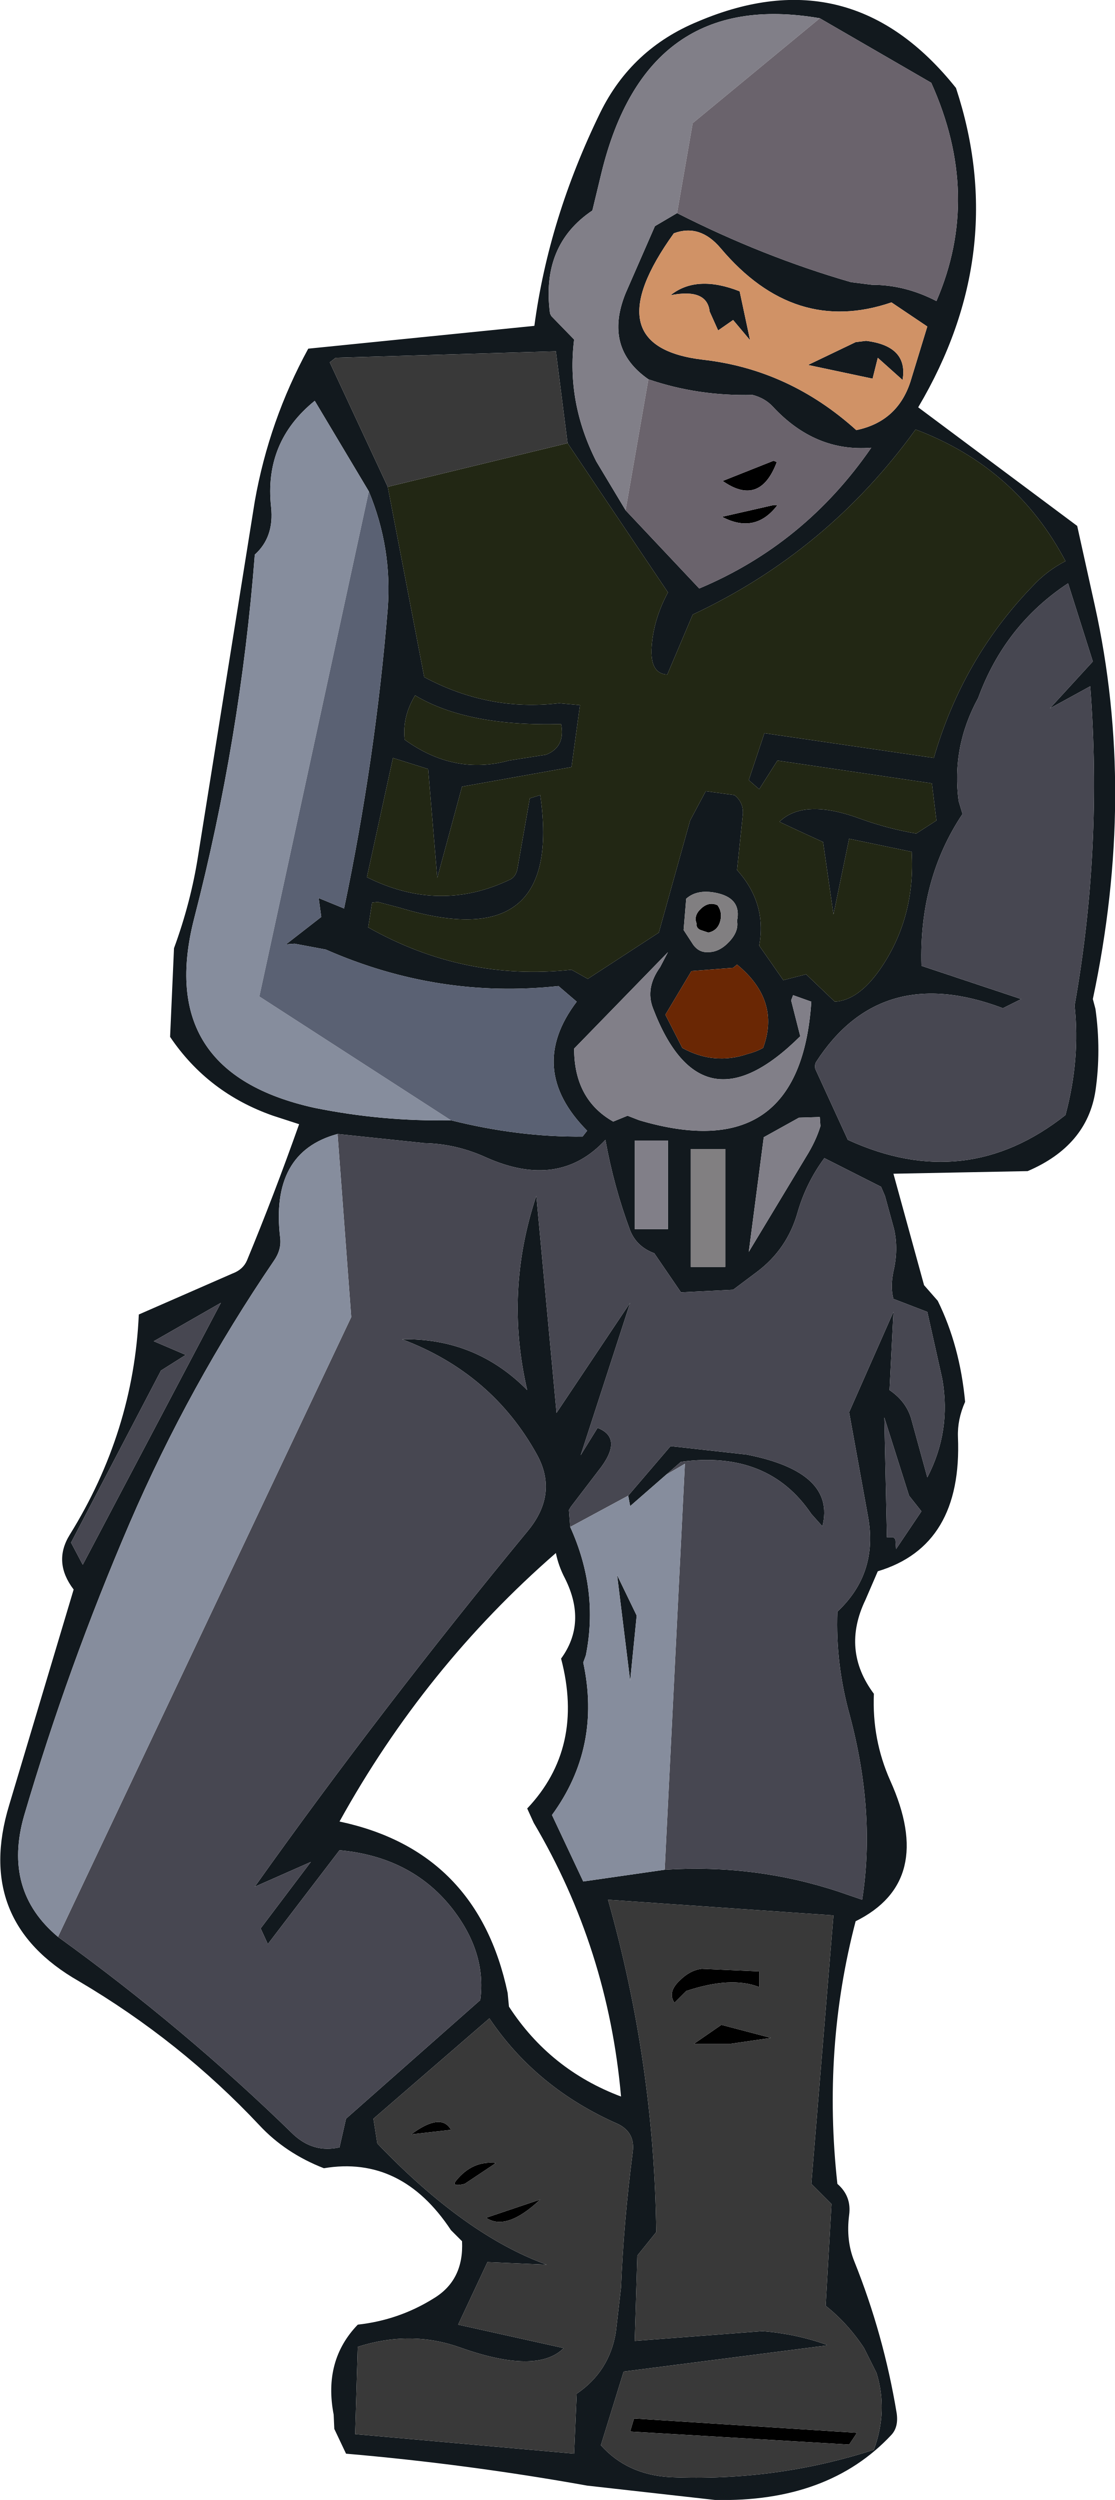 <?xml version="1.0" encoding="UTF-8" standalone="no"?>
<svg xmlns:xlink="http://www.w3.org/1999/xlink" height="191.8px" width="85.55px" xmlns="http://www.w3.org/2000/svg">
  <g transform="matrix(1.0, 0.0, 0.0, 1.0, 42.65, 95.5)">
    <path d="M16.7 -56.75 L17.0 -56.75 Q15.3 -54.5 12.75 -55.85 L16.7 -56.75 M16.7 -60.15 L16.95 -60.05 Q15.65 -56.6 12.8 -58.6 L16.7 -60.15 M11.15 -25.8 Q11.75 -26.35 12.4 -26.05 12.8 -25.5 12.6 -24.8 12.4 -24.1 11.7 -23.95 L11.1 -24.15 Q10.75 -24.3 10.8 -24.65 10.55 -25.25 11.15 -25.8 M12.7 59.85 L16.5 60.85 13.4 61.3 10.6 61.3 12.7 59.85 M15.6 55.75 L15.6 56.95 Q13.45 56.1 10.0 57.25 L9.1 58.15 Q8.55 57.35 9.5 56.45 10.3 55.65 11.2 55.55 L15.6 55.75 M5.7 91.05 L6.0 90.05 23.1 91.15 22.5 92.05 5.7 91.05 M-5.35 74.65 L-1.2 73.25 Q-3.8 75.7 -5.35 74.65 M-8.05 67.9 L-11.1 68.25 Q-8.8 66.55 -8.05 67.9 M-7.0 72.05 Q-8.05 72.3 -7.65 71.8 -6.4 70.25 -4.6 70.45 L-7.0 72.05" fill="#000000" fill-rule="evenodd" stroke="none"/>
    <path d="M9.3 -79.15 Q15.9 -75.8 22.65 -73.85 L24.25 -73.65 Q26.8 -73.65 29.2 -72.4 32.7 -80.5 28.8 -89.15 L20.25 -94.1 Q6.95 -96.4 3.5 -82.25 L2.8 -79.35 Q-1.15 -76.7 -0.45 -71.45 L-0.35 -71.25 1.4 -69.45 Q0.8 -64.65 3.1 -60.1 L5.35 -56.35 11.0 -50.35 Q19.1 -53.75 24.2 -61.15 19.9 -60.8 16.65 -64.3 16.05 -64.95 15.1 -65.2 10.9 -65.1 7.1 -66.4 3.65 -68.8 5.35 -73.0 L7.6 -78.15 9.3 -79.15 M9.05 -77.6 Q2.8 -68.9 11.3 -67.9 17.9 -67.15 23.05 -62.5 26.2 -63.15 27.2 -66.2 L28.5 -70.45 25.75 -72.3 Q18.3 -69.75 12.65 -76.45 11.05 -78.35 9.05 -77.6 M3.4 -86.85 Q5.8 -91.75 10.9 -93.85 22.65 -98.85 30.7 -88.75 34.85 -76.15 27.8 -64.25 L40.0 -55.15 41.35 -49.05 Q44.55 -34.6 41.2 -18.85 L41.4 -18.1 Q41.85 -14.9 41.4 -11.8 40.75 -7.6 36.2 -5.65 L25.9 -5.45 28.25 3.1 29.3 4.3 Q31.0 7.75 31.4 12.05 30.8 13.4 30.85 14.75 31.2 23.1 24.7 25.05 L23.75 27.25 Q21.9 31.1 24.4 34.45 24.25 37.95 25.65 41.1 29.15 48.85 23.0 51.9 20.45 61.65 21.6 72.05 22.7 73.0 22.5 74.45 22.25 76.4 22.9 78.0 25.15 83.6 26.15 89.65 26.3 90.7 25.75 91.3 20.9 96.5 12.2 96.3 L2.4 95.2 Q-6.8 93.55 -16.1 92.75 L-17.0 90.85 -17.05 89.75 Q-17.85 85.6 -15.2 82.85 -12.05 82.5 -9.4 80.85 -7.05 79.45 -7.2 76.45 L-8.05 75.6 Q-11.85 69.85 -17.8 70.85 -20.75 69.7 -22.75 67.55 -28.8 61.1 -36.6 56.5 -44.65 51.9 -41.95 43.0 L-37.0 26.45 Q-38.6 24.35 -37.3 22.25 -32.4 14.35 -32.0 5.35 L-24.8 2.2 Q-24.0 1.9 -23.7 1.2 -21.65 -3.75 -19.7 -9.25 L-21.7 -9.9 Q-26.7 -11.65 -29.6 -15.95 L-29.3 -22.75 Q-28.0 -26.3 -27.45 -29.85 L-23.1 -57.05 Q-22.0 -63.25 -19.0 -68.75 L-1.65 -70.5 Q-0.55 -78.75 3.4 -86.85 M12.45 -70.15 L11.8 -71.6 Q11.6 -73.4 8.8 -72.85 10.8 -74.45 14.1 -73.15 L14.9 -69.4 13.6 -70.95 12.45 -70.15 M-12.9 -58.15 L-10.1 -43.55 Q-5.15 -40.9 0.25 -41.55 L1.85 -41.4 1.2 -36.65 -7.2 -35.15 -9.1 -28.15 -9.8 -36.5 -12.5 -37.35 -14.5 -28.2 Q-8.9 -25.4 -3.45 -28.05 -3.05 -28.3 -2.95 -28.85 L-2.0 -34.25 -1.2 -34.5 Q0.6 -22.05 -11.95 -25.85 L-13.65 -26.3 -14.1 -26.25 -14.4 -24.35 Q-7.05 -20.2 1.2 -21.1 L2.45 -20.4 7.9 -23.95 10.3 -32.55 11.5 -34.8 13.7 -34.5 Q14.4 -33.95 14.35 -33.05 L13.9 -28.75 Q16.2 -26.2 15.6 -22.95 L17.45 -20.3 19.2 -20.75 21.4 -18.65 Q23.2 -18.75 24.85 -21.1 27.6 -25.05 27.3 -30.15 L22.5 -31.15 21.3 -25.35 20.5 -30.9 Q18.85 -31.65 17.15 -32.45 19.05 -34.3 23.45 -32.65 25.55 -31.9 27.65 -31.55 L29.2 -32.55 28.85 -35.4 17.0 -37.15 15.6 -34.95 14.8 -35.65 16.0 -39.25 29.0 -37.35 Q31.2 -44.95 36.55 -50.5 37.65 -51.7 39.1 -52.45 35.3 -59.65 27.6 -62.55 20.85 -53.2 10.5 -48.35 L8.55 -43.75 Q7.2 -43.8 7.35 -45.9 7.5 -48.0 8.6 -50.05 L0.9 -61.5 0.0 -68.55 -16.9 -68.05 -17.35 -67.7 -12.9 -58.15 M23.0 -69.25 L23.8 -69.35 Q27.05 -68.95 26.6 -66.35 L24.7 -68.05 24.3 -66.45 19.35 -67.5 23.0 -69.25 M31.2 -33.05 Q27.85 -28.05 28.05 -21.4 L35.7 -18.85 34.3 -18.15 Q24.9 -21.7 19.95 -14.0 19.85 -13.8 19.9 -13.5 L22.4 -8.05 Q31.45 -3.9 39.1 -9.95 40.25 -14.25 39.8 -18.35 41.95 -30.45 41.0 -42.85 L37.9 -41.15 41.2 -44.75 39.3 -50.75 Q34.45 -47.55 32.4 -41.95 30.35 -38.2 30.9 -34.05 L31.2 -33.05 M12.5 -26.95 Q10.9 -27.35 10.0 -26.55 L9.8 -24.15 10.55 -23.0 Q11.0 -22.4 11.7 -22.45 12.55 -22.45 13.3 -23.25 14.05 -24.05 13.9 -24.85 14.25 -26.5 12.5 -26.95 M18.2 -19.15 L18.05 -18.75 18.75 -16.0 Q11.15 -8.45 7.45 -18.15 6.85 -19.7 8.0 -21.3 L8.6 -22.45 1.4 -15.05 Q1.4 -11.15 4.4 -9.45 L5.5 -9.9 6.4 -9.55 Q18.75 -5.9 19.6 -18.65 L18.2 -19.15 M13.6 -21.25 L10.4 -21.0 8.4 -17.65 9.7 -15.1 Q12.15 -13.75 14.75 -14.65 15.35 -14.8 15.9 -15.1 17.25 -18.75 13.9 -21.5 L13.6 -21.25 M-8.05 -9.55 Q-2.85 -8.25 2.05 -8.3 L2.4 -8.75 Q-2.3 -13.5 1.6 -18.65 L0.2 -19.85 Q-9.0 -18.85 -17.65 -22.65 L-20.05 -23.1 -20.7 -23.05 -18.0 -25.15 -18.2 -26.6 -16.25 -25.8 Q-13.85 -37.25 -12.9 -48.8 -12.55 -53.45 -14.35 -57.8 L-18.5 -64.75 Q-22.4 -61.6 -21.85 -56.6 -21.6 -54.3 -23.1 -52.95 -24.2 -38.8 -27.75 -25.05 -30.8 -13.2 -18.5 -10.5 -13.3 -9.45 -8.05 -9.55 M8.35 47.95 Q15.3 47.5 21.75 49.65 L23.5 50.25 Q24.55 43.6 22.55 36.1 21.45 32.15 21.6 28.15 24.75 25.2 23.95 20.85 L22.5 12.85 25.9 5.15 25.6 11.15 Q26.85 12.0 27.25 13.3 L28.5 17.85 Q30.35 14.3 29.65 10.3 L28.5 5.15 25.9 4.15 Q25.65 3.25 25.9 2.05 26.3 0.35 25.95 -1.2 L25.25 -3.75 24.95 -4.45 20.6 -6.65 Q19.2 -4.75 18.55 -2.5 17.75 0.35 15.4 2.1 L13.6 3.45 9.6 3.65 7.55 0.65 Q6.2 0.15 5.7 -1.1 4.45 -4.45 3.8 -8.05 0.25 -4.2 -5.35 -6.7 -7.65 -7.75 -10.1 -7.8 L-16.75 -8.5 Q-21.95 -7.1 -21.15 -0.5 -21.05 0.4 -21.65 1.25 -28.15 10.8 -32.7 21.35 -37.45 32.4 -40.8 43.8 -42.45 49.55 -38.2 53.1 -28.5 60.1 -20.15 68.25 -18.6 69.7 -16.6 69.25 L-16.1 67.05 -5.8 57.95 Q-5.3 54.25 -8.05 50.8 -11.15 46.95 -16.6 46.45 L-22.1 53.65 -22.65 52.45 -18.8 47.35 -23.1 49.25 Q-13.4 35.6 -2.15 21.95 0.2 19.1 -1.45 16.1 -4.9 9.85 -11.8 7.25 -6.15 7.15 -2.2 11.15 -3.95 3.6 -1.5 -3.75 L0.05 12.9 5.7 4.45 1.9 16.15 3.2 14.05 Q5.25 14.85 3.25 17.35 L1.15 20.1 1.0 20.35 1.1 21.65 Q3.3 26.5 2.3 31.5 L2.1 32.05 Q3.5 38.55 -0.3 43.75 L2.1 48.85 8.35 47.95 M5.55 19.25 L8.8 15.45 14.65 16.1 Q21.5 17.45 20.45 21.6 L19.6 20.65 Q16.3 15.75 9.6 16.65 L8.45 17.65 5.7 20.05 5.55 19.25 M6.05 -8.0 L6.05 -1.2 8.6 -1.2 8.6 -8.0 6.05 -8.0 M10.35 -7.35 L10.35 1.7 13.0 1.7 13.0 -7.35 10.35 -7.35 M15.95 -8.25 L14.8 0.55 19.2 -6.75 Q19.95 -7.95 20.3 -9.1 L20.25 -9.8 18.65 -9.75 15.95 -8.25 M26.05 22.6 L26.1 23.35 28.05 20.45 27.1 19.25 25.2 13.25 25.4 22.45 25.9 22.45 26.05 22.6 M4.7 25.35 L6.2 28.45 5.7 33.45 4.7 25.35 M0.7 25.6 Q0.2 24.65 0.0 23.65 -10.05 32.4 -16.6 44.25 -6.0 46.5 -3.7 57.4 L-3.6 58.45 Q-0.45 63.3 5.0 65.35 4.0 54.0 -1.7 44.35 L-2.2 43.25 Q2.2 38.6 0.4 31.75 2.4 29.0 0.7 25.6 M4.75 67.45 Q-1.5 64.7 -5.1 59.35 L-14.0 67.05 -13.7 68.95 Q-6.95 76.0 -0.7 78.25 L-5.25 78.05 -7.5 82.85 0.6 84.65 Q-1.45 86.7 -7.35 84.6 -11.15 83.25 -15.2 84.55 L-15.4 91.25 1.4 92.75 1.6 88.15 Q4.1 86.45 4.6 83.45 L5.0 80.0 Q5.2 75.0 5.9 69.6 6.1 68.1 4.75 67.45 M6.05 84.1 L15.85 83.35 Q18.4 83.55 20.8 84.4 L20.75 84.45 5.2 86.45 3.45 92.1 Q5.45 94.35 8.75 94.55 16.85 94.9 24.4 92.45 25.5 89.45 24.6 86.55 L23.65 84.65 Q22.4 82.75 20.7 81.4 L21.15 73.6 19.6 72.05 21.3 51.45 4.0 50.25 Q7.55 62.8 7.7 75.75 L6.25 77.55 6.05 84.1 M-0.75 -37.6 Q0.75 -38.2 0.4 -39.95 -6.8 -39.75 -10.8 -42.15 -11.8 -40.5 -11.6 -38.75 -7.8 -36.0 -3.6 -37.15 L-0.75 -37.6 M-30.3 9.65 L-37.2 22.85 -36.3 24.55 -25.7 4.45 -30.85 7.4 -28.4 8.45 -30.3 9.65" fill="#12191e" fill-rule="evenodd" stroke="none"/>
    <path d="M20.25 -94.1 L10.5 -86.05 9.3 -79.15 7.6 -78.15 5.35 -73.0 Q3.65 -68.8 7.1 -66.4 L5.35 -56.35 3.1 -60.1 Q0.8 -64.65 1.4 -69.45 L-0.35 -71.25 -0.45 -71.45 Q-1.15 -76.7 2.8 -79.35 L3.5 -82.25 Q6.95 -96.4 20.25 -94.1 M18.2 -19.15 L19.6 -18.65 Q18.75 -5.9 6.4 -9.55 L5.5 -9.9 4.4 -9.45 Q1.4 -11.15 1.4 -15.05 L8.6 -22.45 8.0 -21.3 Q6.85 -19.7 7.45 -18.15 11.15 -8.45 18.75 -16.0 L18.05 -18.75 18.2 -19.15 M6.05 -8.0 L8.6 -8.0 8.6 -1.2 6.05 -1.2 6.05 -8.0 M15.95 -8.25 L18.65 -9.75 20.25 -9.8 20.3 -9.1 Q19.95 -7.95 19.2 -6.75 L14.8 0.55 15.95 -8.25" fill="#817f88" fill-rule="evenodd" stroke="none"/>
    <path d="M20.25 -94.1 L28.8 -89.15 Q32.7 -80.5 29.2 -72.4 26.8 -73.65 24.25 -73.65 L22.65 -73.85 Q15.9 -75.8 9.3 -79.15 L10.5 -86.05 20.25 -94.1 M7.1 -66.4 Q10.9 -65.1 15.1 -65.2 16.05 -64.95 16.65 -64.3 19.9 -60.8 24.2 -61.15 19.1 -53.75 11.0 -50.35 L5.35 -56.35 7.1 -66.4 M16.7 -60.15 L12.8 -58.6 Q15.65 -56.6 16.95 -60.05 L16.7 -60.15 M16.7 -56.75 L12.75 -55.85 Q15.3 -54.5 17.0 -56.75 L16.7 -56.75" fill="#6a636c" fill-rule="evenodd" stroke="none"/>
    <path d="M0.9 -61.5 L8.6 -50.05 Q7.5 -48.0 7.35 -45.9 7.2 -43.8 8.55 -43.75 L10.5 -48.35 Q20.85 -53.2 27.6 -62.55 35.3 -59.65 39.1 -52.45 37.65 -51.7 36.55 -50.5 31.2 -44.95 29.0 -37.35 L16.0 -39.25 14.8 -35.65 15.6 -34.95 17.0 -37.15 28.85 -35.4 29.2 -32.55 27.65 -31.55 Q25.55 -31.9 23.45 -32.65 19.05 -34.3 17.15 -32.45 18.85 -31.65 20.5 -30.9 L21.3 -25.35 22.5 -31.15 27.3 -30.15 Q27.6 -25.05 24.85 -21.1 23.2 -18.75 21.4 -18.65 L19.2 -20.75 17.45 -20.3 15.6 -22.95 Q16.2 -26.2 13.9 -28.75 L14.35 -33.05 Q14.4 -33.95 13.7 -34.5 L11.5 -34.8 10.3 -32.55 7.9 -23.95 2.45 -20.4 1.2 -21.1 Q-7.05 -20.2 -14.4 -24.35 L-14.1 -26.25 -13.65 -26.3 -11.95 -25.85 Q0.6 -22.05 -1.2 -34.5 L-2.0 -34.25 -2.95 -28.85 Q-3.05 -28.3 -3.45 -28.05 -8.9 -25.4 -14.5 -28.2 L-12.5 -37.35 -9.8 -36.5 -9.1 -28.15 -7.2 -35.15 1.2 -36.65 1.85 -41.4 0.25 -41.55 Q-5.15 -40.9 -10.1 -43.55 L-12.9 -58.15 0.9 -61.5 M-0.75 -37.6 L-3.6 -37.15 Q-7.8 -36.0 -11.6 -38.75 -11.8 -40.5 -10.8 -42.15 -6.8 -39.75 0.4 -39.95 0.75 -38.2 -0.75 -37.6" fill="#222714" fill-rule="evenodd" stroke="none"/>
    <path d="M31.2 -33.05 L30.9 -34.05 Q30.35 -38.2 32.4 -41.95 34.45 -47.55 39.3 -50.75 L41.2 -44.75 37.9 -41.15 41.0 -42.85 Q41.95 -30.45 39.8 -18.35 40.25 -14.25 39.1 -9.95 31.45 -3.9 22.4 -8.05 L19.9 -13.5 Q19.85 -13.8 19.95 -14.0 24.9 -21.7 34.3 -18.15 L35.7 -18.85 28.05 -21.4 Q27.85 -28.05 31.2 -33.05 M-16.75 -8.5 L-10.1 -7.8 Q-7.65 -7.75 -5.35 -6.7 0.25 -4.2 3.8 -8.05 4.45 -4.45 5.7 -1.1 6.2 0.15 7.55 0.65 L9.6 3.65 13.6 3.45 15.4 2.1 Q17.75 0.35 18.55 -2.5 19.2 -4.75 20.6 -6.65 L24.95 -4.45 25.25 -3.75 25.95 -1.2 Q26.3 0.35 25.9 2.05 25.65 3.25 25.9 4.15 L28.5 5.15 29.65 10.3 Q30.35 14.3 28.5 17.85 L27.25 13.3 Q26.85 12.0 25.6 11.15 L25.9 5.15 22.5 12.85 23.95 20.85 Q24.75 25.2 21.6 28.15 21.45 32.15 22.55 36.1 24.55 43.6 23.5 50.25 L21.75 49.65 Q15.3 47.5 8.35 47.95 L9.9 16.8 8.45 17.65 9.6 16.65 Q16.3 15.75 19.6 20.65 L20.45 21.6 Q21.5 17.45 14.65 16.1 L8.8 15.45 5.55 19.25 1.1 21.65 1.0 20.35 1.15 20.1 3.25 17.35 Q5.25 14.85 3.2 14.05 L1.9 16.15 5.7 4.45 0.05 12.9 -1.5 -3.75 Q-3.95 3.6 -2.2 11.15 -6.15 7.15 -11.8 7.25 -4.9 9.85 -1.45 16.1 0.2 19.1 -2.15 21.95 -13.4 35.6 -23.1 49.25 L-18.8 47.35 -22.65 52.45 -22.1 53.65 -16.6 46.45 Q-11.15 46.95 -8.05 50.8 -5.3 54.25 -5.8 57.95 L-16.1 67.05 -16.6 69.25 Q-18.6 69.7 -20.15 68.25 -28.5 60.1 -38.2 53.1 L-15.7 5.55 -16.75 -8.5 M26.05 22.6 L25.9 22.45 25.4 22.45 25.2 13.25 27.1 19.25 28.05 20.45 26.1 23.35 26.05 22.6 M-30.3 9.65 L-28.4 8.45 -30.85 7.4 -25.7 4.45 -36.3 24.55 -37.2 22.85 -30.3 9.65" fill="#474751" fill-rule="evenodd" stroke="none"/>
    <path d="M12.5 -26.95 Q14.25 -26.5 13.9 -24.85 14.05 -24.05 13.3 -23.25 12.55 -22.45 11.7 -22.45 11.0 -22.4 10.55 -23.0 L9.8 -24.15 10.0 -26.55 Q10.9 -27.35 12.5 -26.95 M11.15 -25.8 Q10.55 -25.25 10.8 -24.65 10.75 -24.3 11.1 -24.15 L11.7 -23.95 Q12.4 -24.1 12.6 -24.8 12.8 -25.5 12.4 -26.05 11.75 -26.35 11.15 -25.8 M10.35 -7.35 L13.0 -7.35 13.0 1.7 10.35 1.7 10.35 -7.35" fill="#817f81" fill-rule="evenodd" stroke="none"/>
    <path d="M-14.35 -57.8 L-22.75 -19.05 -8.05 -9.55 Q-13.3 -9.45 -18.5 -10.5 -30.8 -13.2 -27.75 -25.05 -24.2 -38.8 -23.1 -52.95 -21.6 -54.3 -21.85 -56.6 -22.4 -61.6 -18.5 -64.75 L-14.35 -57.8 M-16.75 -8.5 L-15.7 5.55 -38.2 53.1 Q-42.45 49.55 -40.8 43.8 -37.45 32.4 -32.7 21.35 -28.15 10.8 -21.65 1.25 -21.05 0.4 -21.15 -0.5 -21.95 -7.1 -16.75 -8.5 M1.1 21.65 L5.55 19.25 5.7 20.05 8.45 17.65 9.9 16.8 8.35 47.95 2.1 48.85 -0.3 43.75 Q3.5 38.55 2.1 32.05 L2.3 31.5 Q3.3 26.5 1.1 21.65 M4.7 25.35 L5.7 33.45 6.2 28.45 4.7 25.35" fill="#868d9d" fill-rule="evenodd" stroke="none"/>
    <path d="M-14.35 -57.8 Q-12.55 -53.45 -12.9 -48.8 -13.85 -37.25 -16.25 -25.8 L-18.2 -26.6 -18.0 -25.15 -20.7 -23.05 -20.05 -23.1 -17.65 -22.65 Q-9.0 -18.85 0.2 -19.85 L1.6 -18.65 Q-2.3 -13.5 2.4 -8.75 L2.05 -8.3 Q-2.85 -8.25 -8.05 -9.55 L-22.75 -19.05 -14.35 -57.8" fill="#5a6173" fill-rule="evenodd" stroke="none"/>
    <path d="M0.9 -61.5 L-12.9 -58.15 -17.35 -67.7 -16.9 -68.05 0.0 -68.55 0.9 -61.5 M15.6 55.75 L11.2 55.55 Q10.3 55.65 9.5 56.45 8.55 57.35 9.1 58.15 L10.0 57.25 Q13.45 56.1 15.6 56.95 L15.6 55.75 M12.7 59.85 L10.6 61.3 13.4 61.3 16.5 60.85 12.7 59.85 M6.05 84.1 L6.25 77.55 7.7 75.75 Q7.55 62.8 4.0 50.25 L21.3 51.45 19.6 72.05 21.15 73.6 20.7 81.4 Q22.4 82.75 23.65 84.65 L24.6 86.55 Q25.5 89.45 24.4 92.45 16.85 94.9 8.75 94.55 5.45 94.35 3.45 92.1 L5.2 86.45 20.75 84.45 20.8 84.4 Q18.4 83.55 15.85 83.35 L6.05 84.1 M4.75 67.45 Q6.1 68.1 5.9 69.6 5.2 75.0 5.0 80.0 L4.6 83.45 Q4.1 86.45 1.6 88.15 L1.4 92.75 -15.4 91.25 -15.2 84.55 Q-11.15 83.25 -7.35 84.6 -1.45 86.7 0.6 84.65 L-7.5 82.85 -5.25 78.05 -0.7 78.25 Q-6.95 76.0 -13.7 68.95 L-14.0 67.05 -5.1 59.35 Q-1.5 64.7 4.75 67.45 M5.7 91.05 L22.5 92.05 23.1 91.15 6.0 90.05 5.7 91.05 M-7.0 72.05 L-4.6 70.45 Q-6.4 70.25 -7.65 71.8 -8.05 72.3 -7.0 72.05 M-8.05 67.9 Q-8.8 66.55 -11.1 68.25 L-8.05 67.9 M-5.35 74.65 Q-3.8 75.7 -1.2 73.25 L-5.35 74.65" fill="#393939" fill-rule="evenodd" stroke="none"/>
    <path d="M13.6 -21.25 L13.9 -21.5 Q17.25 -18.75 15.9 -15.1 15.35 -14.8 14.75 -14.65 12.15 -13.75 9.7 -15.1 L8.4 -17.65 10.4 -21.0 13.6 -21.25" fill="#6a2704" fill-rule="evenodd" stroke="none"/>
    <path d="M9.05 -77.6 Q11.05 -78.35 12.65 -76.45 18.3 -69.75 25.75 -72.3 L28.5 -70.45 27.2 -66.2 Q26.2 -63.15 23.05 -62.5 17.9 -67.15 11.3 -67.9 2.8 -68.9 9.05 -77.6 M12.45 -70.15 L13.6 -70.95 14.9 -69.4 14.1 -73.15 Q10.8 -74.45 8.8 -72.85 11.6 -73.4 11.8 -71.6 L12.45 -70.15 M23.0 -69.25 L19.35 -67.5 24.3 -66.45 24.7 -68.05 26.6 -66.35 Q27.05 -68.95 23.8 -69.35 L23.0 -69.25" fill="#d09266" fill-rule="evenodd" stroke="none"/>
  </g>
</svg>
